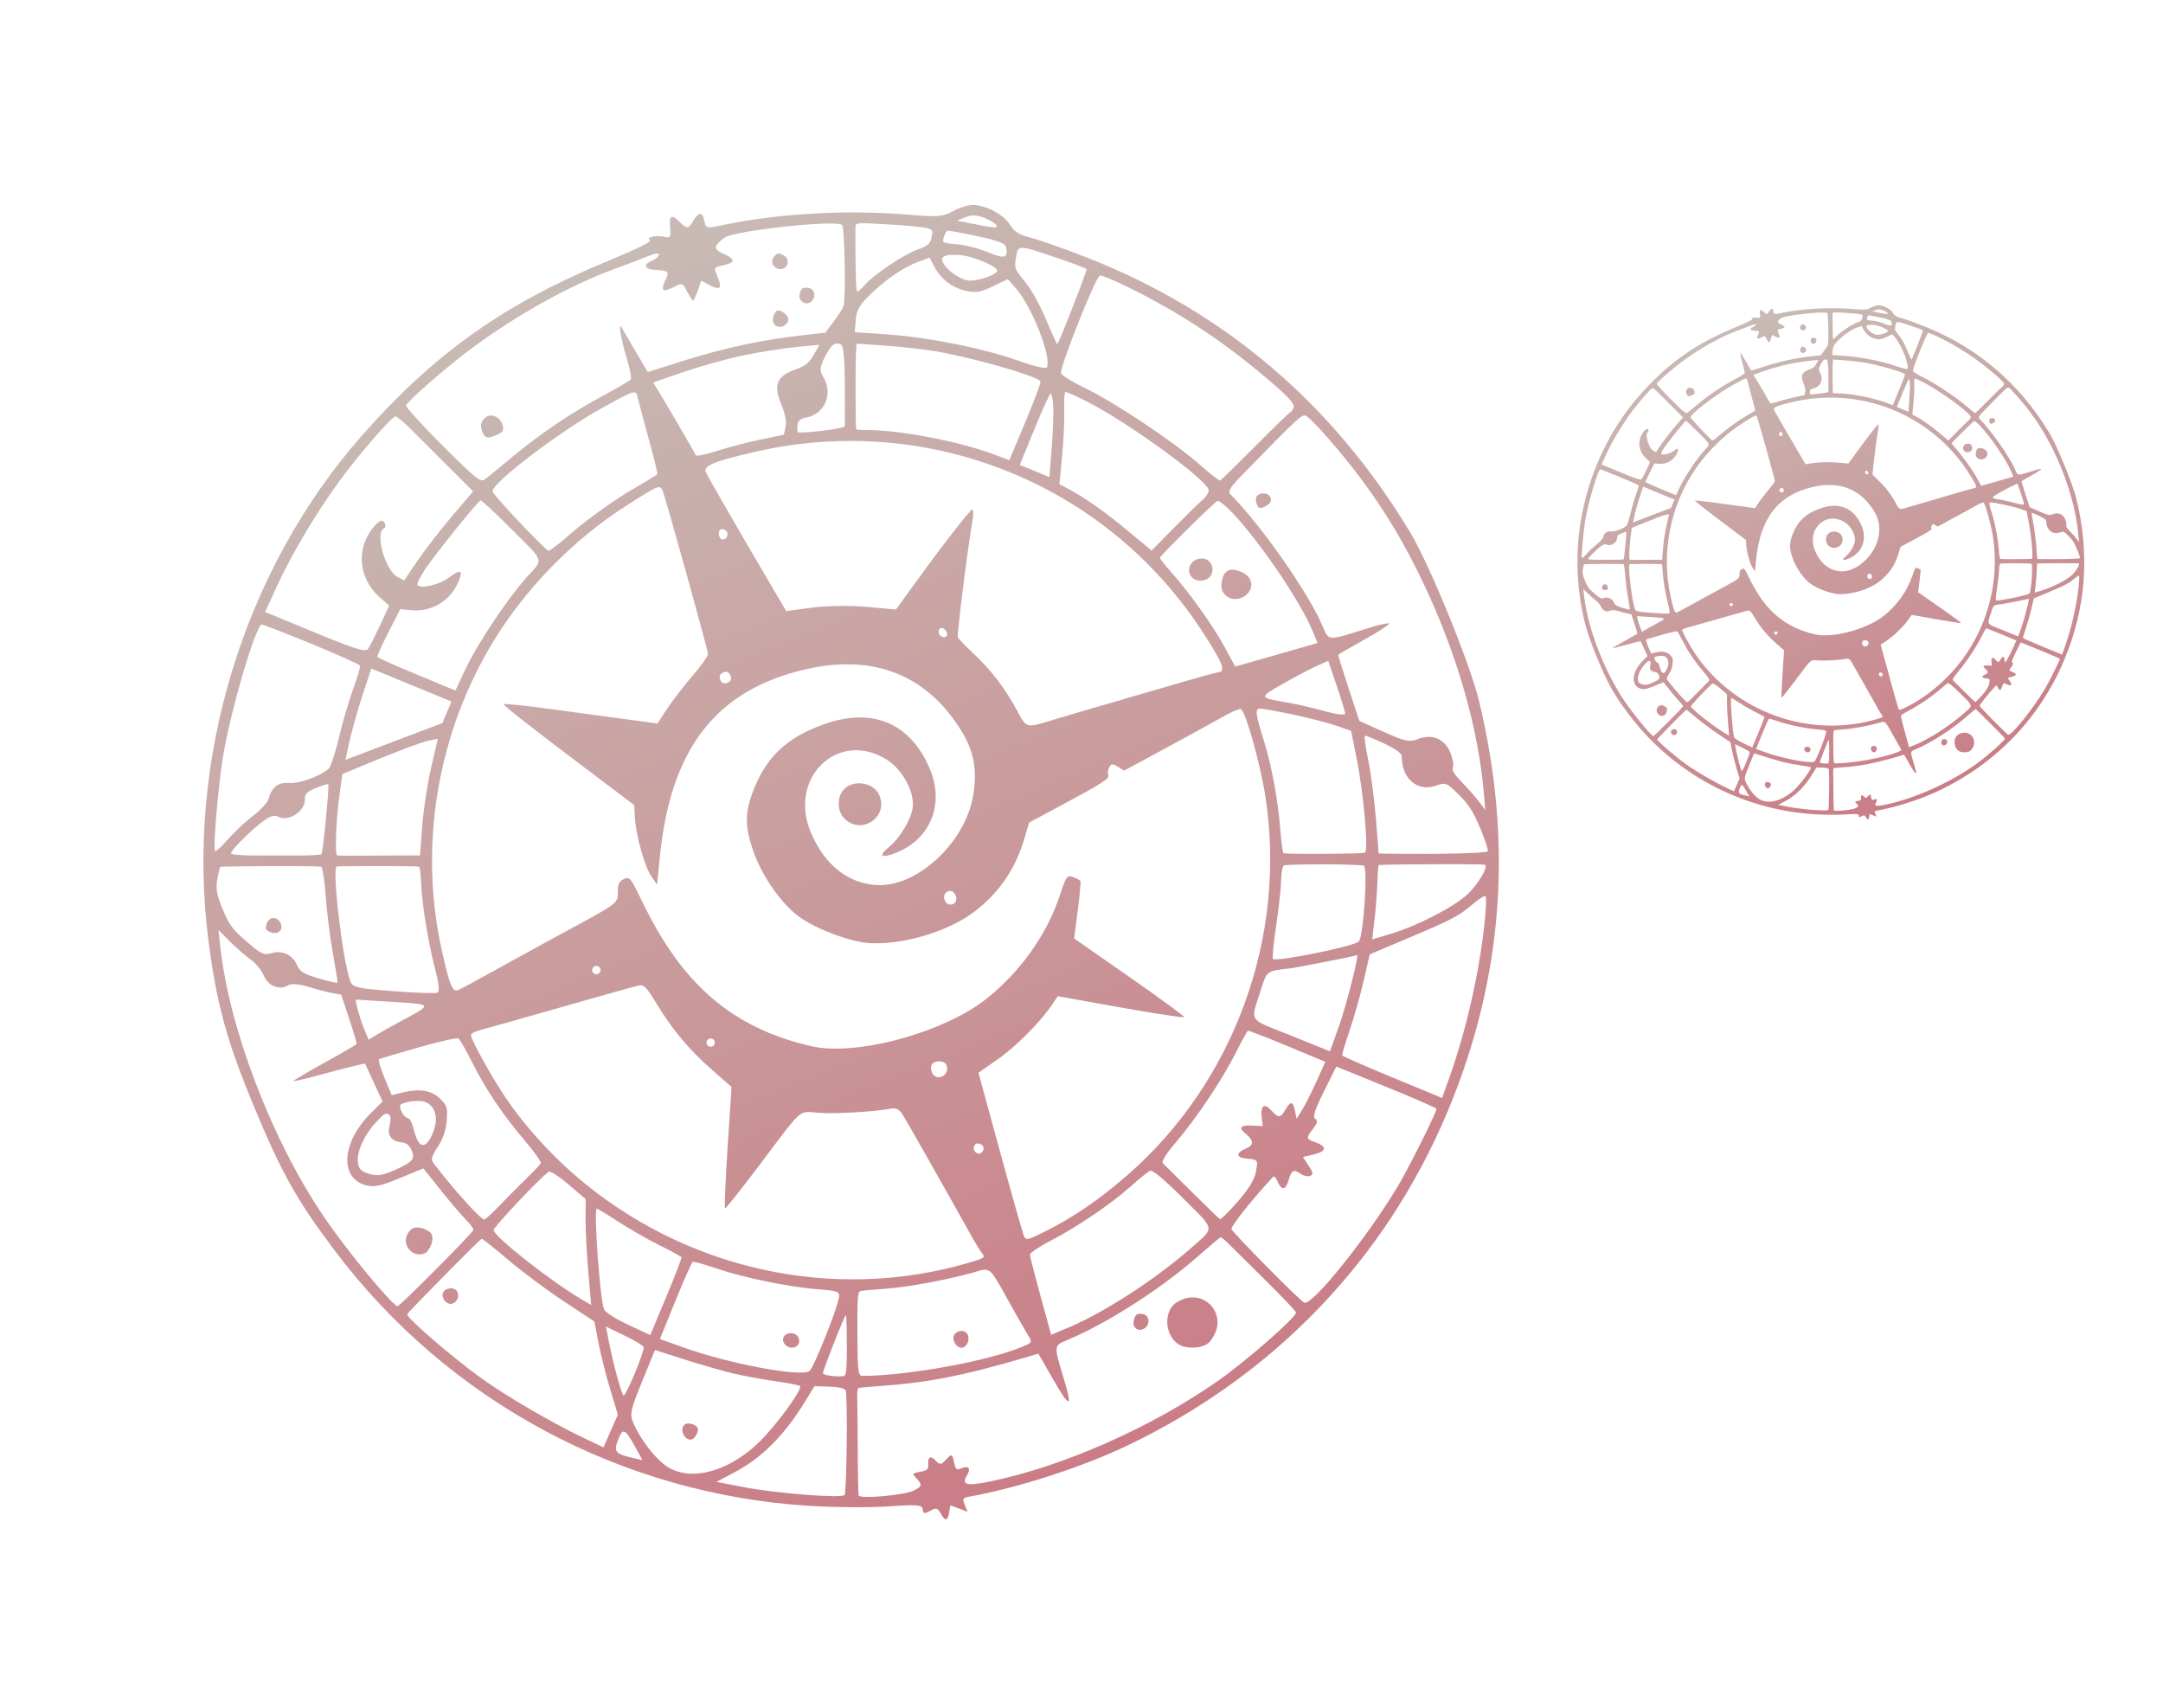 <?xml version="1.0" encoding="UTF-8"?> <svg xmlns="http://www.w3.org/2000/svg" width="865" height="683" viewBox="0 0 865 683" fill="none"> <path fill-rule="evenodd" clip-rule="evenodd" d="M267.978 91.07C268.282 95.092 268.207 95.19 265.204 94.627C261.755 93.979 258.276 94.992 259.912 96.166C260.603 96.663 254.451 99.641 242.193 104.747C201.095 121.862 173.481 141.54 144.697 174.224C97.368 227.966 74.157 304.139 83.303 375.706C86.584 401.38 90.597 416.045 101.585 442.537C112.582 469.048 118.666 479.904 133.781 499.987C179.136 560.254 248.4 597.516 323.74 602.179C333.742 602.798 347.978 602.886 355.378 602.375C366.953 601.575 368.858 601.744 369.02 603.579C369.175 605.361 369.662 605.458 371.975 604.159C374.367 602.816 374.946 602.969 376.239 605.285C378.03 608.495 378.998 608.315 379.601 604.659L380.05 601.945L383.504 603.243L386.959 604.542L385.811 601.785C384.842 599.458 385.054 598.959 387.178 598.58C406.721 595.089 432.354 586.847 450.464 578.231C509.448 550.17 554.199 503.546 578.939 444.381C601.076 391.447 605.226 337.453 591.533 280.519C587.897 265.396 571.739 225.815 563.88 212.779C532.917 161.414 489.685 124.633 434.986 103.117C426.009 99.587 415.851 95.981 412.411 95.104C407.489 93.849 405.688 92.753 403.952 89.956C401.372 85.794 394.263 81.98 389.106 81.989C387.04 81.993 383.565 83.06 381.024 84.471C377.026 86.691 375.142 86.828 362.685 85.806C338.278 83.804 311.046 85.372 288.769 90.061C282.413 91.399 282.29 91.367 281.658 88.199C280.932 84.568 279.375 84.644 277.172 88.416C275.283 91.649 274.759 91.686 271.853 88.791C268.522 85.473 267.593 86.019 267.978 91.07ZM259.799 102.212C262.138 101.242 263.617 101.109 263.493 101.881C263.379 102.589 262.19 103.625 260.849 104.183C256.903 105.826 257.665 107.731 262.361 107.968C267.413 108.223 267.728 108.593 266.007 112.243C264.112 116.262 265.079 117.064 269.216 114.903C272.845 113.006 272.951 113.04 274.831 116.676C275.885 118.714 276.971 120.288 277.246 120.173C277.521 120.059 278.35 118.228 279.09 116.103L280.434 112.24L283.972 114.099C288.118 116.28 288.896 115.294 286.869 110.428C285.437 106.989 285.491 106.883 289.066 106.124C294.129 105.049 294.27 103.65 289.526 101.575C285.209 99.688 285.231 98.484 289.642 95.09C293.372 92.22 334.648 87.754 336.778 89.99C337.796 91.059 338.284 119.235 337.339 122.313C337.038 123.291 335.273 126.105 333.417 128.566L330.042 133.042L319.947 134.182C304.709 135.905 289.248 139.249 273.356 144.259L259.041 148.773L254.211 140.575C251.555 136.067 249.014 131.721 248.564 130.917C247.098 128.294 248.393 135.969 250.68 143.458C251.909 147.483 252.61 151.201 252.237 151.72C251.865 152.239 247.04 155.083 241.515 158.039C228.632 164.933 215.874 173.534 204.687 182.868C199.809 186.94 194.953 190.912 193.897 191.697C192.172 192.978 190.475 191.625 177.084 178.277C168.891 170.112 162.28 162.864 162.391 162.169C162.637 160.63 178.831 146.534 188.911 139.082C207.096 125.64 228.138 113.981 245.996 107.451C251.442 105.46 257.653 103.102 259.799 102.212ZM309.226 103.114C307.74 105.234 310.175 108.203 312.838 107.516C315.557 106.815 315.826 103.363 313.265 102.018C311.239 100.954 310.622 101.121 309.226 103.114ZM163.766 171.078C166.319 173.625 173.085 180.382 178.803 186.092L189.199 196.474L180.607 206.613C175.882 212.19 169.678 220.211 166.821 224.438L161.624 232.124L158.899 230.651C153.993 227.999 149.823 212.873 153.569 211.313C154.117 211.084 154.278 210.207 153.926 209.362C153.164 207.532 151.738 207.986 149.349 210.818C142.272 219.211 143.323 231.279 151.788 238.795L155.626 242.202L151.98 250.07C149.975 254.398 147.79 258.672 147.124 259.568C146.168 260.854 141.721 259.465 125.966 252.957L106.019 244.717L110.621 234.662C116.406 222.025 125.81 206.12 135.166 193.155C142.859 182.492 156.492 166.7 158.139 166.542C158.683 166.49 161.215 168.531 163.766 171.078ZM355.729 89.767C362.5 90.163 369.201 90.799 370.621 91.178C373.04 91.827 373.159 92.062 372.522 94.962C371.947 97.576 371.065 98.33 366.821 99.839C361.249 101.82 349.201 109.959 345.651 114.14C344.39 115.623 343.094 116.727 342.769 116.593C342.297 116.4 342.031 106.455 342.085 91.069C342.093 88.962 342.044 88.966 355.729 89.767ZM192.505 169.21C192.169 170.305 192.487 172.198 193.21 173.42C194.299 175.255 195.149 175.381 198.11 174.148C201.071 172.915 201.58 172.222 201.044 170.158C200.268 167.166 197.394 165.439 194.913 166.472C193.925 166.883 192.841 168.115 192.505 169.21ZM393.771 87.166C396.102 88.126 398.237 89.462 398.517 90.132C399.024 91.351 397.813 91.245 387.321 89.151L382.76 88.241L386.147 86.831C388.525 85.84 390.795 85.94 393.771 87.166ZM319.874 117.281C319.025 120.046 321.664 122.287 324.077 120.85C326.441 119.443 326.049 115.624 323.497 115.186C321.099 114.773 320.546 115.094 319.874 117.281ZM390.69 94.411C398.995 96.169 402.005 97.315 402.345 98.847C403.32 103.229 401.729 103.662 395.013 100.84C391.32 99.288 385.875 97.881 382.913 97.714C379.952 97.548 377.392 97.085 377.225 96.684C376.865 95.819 378.112 92.57 378.925 92.258C379.238 92.139 384.533 93.107 390.69 94.411ZM309.249 126.646C308.402 129.404 310.605 131.502 313.209 130.417C314.37 129.934 315.297 128.73 315.269 127.742C315.219 125.965 312.142 123.655 310.651 124.276C310.227 124.453 309.595 125.52 309.249 126.646ZM373.736 106.82C376.324 111.754 381.081 115.271 386.705 116.408C390.428 117.16 392.264 116.819 397.124 114.475L403.022 111.629L406.09 115.071C412.484 122.244 420.512 142.451 418.707 146.832C418.384 147.616 413.693 146.55 407.063 144.187C393.226 139.255 371.125 134.843 354.506 133.695L341.83 132.82L342.195 128.085C342.473 124.501 343.59 122.289 346.789 118.99C352.849 112.738 360.831 107.093 366.686 104.917L371.751 103.034L373.736 106.82ZM384.113 102.019C388.806 102.382 397.981 106.15 398.768 108.039C399.403 109.564 391.313 112.514 387.387 112.188C383.929 111.902 378.244 107.783 376.92 104.604C376.013 102.425 378.374 101.576 384.113 102.019ZM255.195 159.682C255.651 161.638 257.621 169.012 259.57 176.067C261.52 183.123 263.001 189.174 262.861 189.513C262.72 189.854 259.219 192.063 255.081 194.423C245.749 199.742 234.628 207.714 226.262 215.077C222.756 218.163 219.588 220.461 219.22 220.183C215.532 217.404 196.981 197.67 196.948 196.49C196.849 192.991 224.404 172.09 241.26 162.877C254.773 155.491 254.246 155.612 255.195 159.682ZM296.375 142.311C302.77 140.928 312.439 139.361 317.861 138.828L327.718 137.86L325.409 141.911C323.56 145.159 322.12 146.313 318.15 147.723C310.625 150.398 309.172 153.888 312.377 161.585C314.021 165.533 314.625 168.625 314.158 170.702L313.449 173.845L304.25 175.751C299.19 176.799 291.354 178.841 286.838 180.288C282.322 181.735 278.468 182.539 278.274 182.072C277.808 180.955 265.788 160.317 263.192 156.175L261.162 152.94L272.954 148.883C279.438 146.652 289.978 143.694 296.375 142.311ZM423.473 103.402C429.38 105.407 434.357 107.3 434.533 107.611C434.837 108.144 423.42 137.363 422.808 137.618C422.65 137.684 420.629 133.255 418.317 127.779C415.626 121.401 412.583 115.946 409.859 112.615C405.677 107.498 405.616 107.334 406.313 102.982C407.155 97.736 406.748 97.727 423.473 103.402ZM336.238 137.701C337.303 138.139 337.791 143.01 337.861 153.863C337.916 162.406 337.881 169.898 337.783 170.512C337.649 171.353 321.633 173.378 319.085 172.878C318.847 172.832 318.764 171.635 318.902 170.219C319.098 168.19 319.85 167.506 322.45 166.986C329.92 165.493 333.289 157.38 329.215 150.69C327.716 148.229 327.807 146.966 329.775 142.95C332.258 137.885 333.748 136.674 336.238 137.701ZM203.127 210.19C218.295 225.322 217.52 223.187 210.629 230.85C202.829 239.525 190.858 257.519 185.999 267.873L182.129 276.123L166.651 269.718C158.138 266.195 151.053 263.024 150.906 262.671C150.758 262.316 152.76 257.878 155.353 252.808L160.069 243.588L164.591 244.03C172.475 244.8 179.957 240.343 183.216 232.934C185.376 228.024 184.279 227.349 179.772 230.814C175.957 233.747 168.378 235.606 166.961 233.957C166.541 233.468 168.316 230.04 170.903 226.339C175.381 219.932 190.99 200.658 192.166 200.083C192.472 199.933 197.405 204.482 203.127 210.19ZM373.749 140.399C388.53 142.827 415.245 150.486 416.1 152.539C416.3 153.02 413.581 160.303 410.058 168.724L403.652 184.036L397.087 181.584C383.276 176.426 359.431 171.89 346.417 171.946C344.274 171.956 342.457 171.811 342.38 171.624C342.106 170.966 342.06 144.18 342.326 140.812L342.598 137.4L353.949 138.204C360.193 138.648 369.103 139.635 373.749 140.399ZM124.369 257.385C134.937 261.727 143.754 265.684 143.96 266.179C144.167 266.676 142.962 270.815 141.285 275.38C139.606 279.944 137.02 288.773 135.538 295C134.057 301.227 132.171 306.865 131.35 307.529C127.592 310.57 119.585 313.429 115.749 313.099C111.282 312.715 108.759 314.657 107.345 319.567C106.94 320.974 104.144 323.993 101.132 326.277C98.12 328.561 93.558 332.854 90.994 335.819C88.429 338.783 86.152 340.775 85.932 340.247C85.205 338.501 87.268 314.452 89.148 302.753C91.991 285.056 101.981 250.812 104.618 249.714C104.912 249.591 113.799 253.043 124.369 257.385ZM451.154 114.837C472.32 125.251 490.254 137.167 508.531 152.96C515.284 158.796 517.763 161.546 517.388 162.783C517.101 163.729 516.462 164.67 515.966 164.876C515.472 165.082 509.124 171.239 501.862 178.557C494.599 185.875 488.339 191.995 487.951 192.156C487.563 192.318 483.855 189.433 479.71 185.746C469.82 176.947 445.692 160.83 434.19 155.339C429.168 152.94 424.734 150.201 424.338 149.25C423.559 147.381 438.114 110.774 439.874 110.175C440.462 109.976 445.537 112.075 451.154 114.837ZM265.033 196.419C266.27 199.391 283.029 259.616 283.142 261.498C283.189 262.282 280.39 266.227 276.923 270.264C273.455 274.3 268.882 280.237 266.759 283.457L262.899 289.312L248.573 287.374C240.694 286.306 226.923 284.446 217.971 283.238C209.019 282.031 201.589 281.298 201.461 281.611C201.239 282.15 213.372 291.604 241.153 312.538L253.629 321.94L253.911 327.042C254.304 334.151 257.821 346.631 260.52 350.498L262.779 353.734L263.897 342.486C268.197 299.241 286.452 275.844 322.309 267.623C349.2 261.457 370.412 269.752 384.198 291.824C389.551 300.396 390.971 308.185 389.08 318.621C385.705 337.259 366.581 354.82 350.639 353.923C339.017 353.269 329.618 345.735 324.204 332.733C315.082 310.83 335.34 291.6 354.668 303.814C360.766 307.667 365.554 316.263 365.042 322.44C364.646 327.221 360.066 335.009 355.408 338.82C350.91 342.499 352.55 343.424 358.892 340.783C372.186 335.247 377.647 321.42 371.952 307.721C364.178 289.026 348.877 282.61 329.105 289.757C314.728 294.953 306.59 302.595 301.387 315.784C297.845 324.761 297.798 330.372 301.181 340.173C304.699 350.368 312.676 361.727 319.892 366.82C326.825 371.713 340.214 376.676 347.698 377.128C361.016 377.934 379.17 372.525 389.516 364.67C399.464 357.117 405.987 347.659 409.561 335.607L411.538 328.94L424.04 322.238C441.162 313.062 443.807 311.354 443.191 309.874C442.898 309.17 443.082 307.785 443.602 306.796C444.351 305.371 445.066 305.326 447.045 306.581L449.543 308.166L466.022 299.259C475.085 294.361 485.337 288.729 488.805 286.746C492.273 284.762 495.618 283.322 496.238 283.546C498.02 284.187 503.911 305.064 505.957 317.985C514.879 374.328 493.632 432.764 450.644 470.106C439.712 479.602 429.356 486.709 418.519 492.152C410.928 495.964 410.264 496.124 409.514 494.325C408.74 492.47 403.276 472.986 395.091 442.897L391.298 428.954L398.901 423.681C406.185 418.63 416.061 408.702 420.778 401.69L423.003 398.382L448.137 402.866C461.961 405.333 473.388 407.068 473.53 406.722C473.672 406.376 463.835 399.155 451.671 390.678L429.553 375.262L430.983 364.236C431.77 358.172 432.268 352.858 432.088 352.426C431.909 351.995 430.595 351.228 429.167 350.722C426.707 349.849 426.428 350.243 423.717 358.387C418.576 373.836 407.897 388.795 394.383 399.474C378.375 412.125 346.435 421.42 327.56 418.92C323.113 418.331 314.528 415.856 308.482 413.42C286.22 404.454 270.307 388.289 257.249 361.378C252.079 350.722 251.91 350.508 249.509 351.508C247.684 352.268 247.054 353.58 247.05 356.625C247.044 361.341 247.765 360.799 225.113 373.088C217.031 377.471 204.667 384.251 197.64 388.152C190.611 392.053 184.101 395.561 183.172 395.948C180.945 396.876 179.715 393.799 176.552 379.392C166.947 335.632 175.857 288.476 200.812 250.994C213.464 231.993 231.211 214.538 250.278 202.347C263.835 193.68 263.883 193.66 265.033 196.419ZM302.095 180.649C370.735 164.918 441.335 192.97 480.021 251.347C488.452 264.07 490.342 268.401 487.611 268.739C486.512 268.875 480.558 270.477 474.381 272.297C468.204 274.119 455.19 277.908 445.461 280.718C435.732 283.529 424.657 286.782 420.849 287.949C410.173 291.218 410.629 291.346 406.617 283.94C401.811 275.065 396.461 268.077 389.372 261.414C386.125 258.361 383.275 255.404 383.042 254.843C382.629 253.852 387 219.025 388.792 209.021C389.283 206.279 389.339 203.893 388.916 203.719C388.21 203.427 377.029 217.859 363.733 236.226L358.302 243.728L346.534 242.665C339.978 242.074 330.264 242.22 324.599 242.994L314.432 244.382L307.675 232.895C294.185 209.966 282.933 190.42 282.211 188.665C281.218 186.249 285.905 184.359 302.095 180.649ZM178.737 284.835L176.94 289.136L157.536 296.492L138.132 303.847L139.818 296.208C140.745 292.007 143.073 283.79 144.993 277.95L148.486 267.331L164.509 273.932L180.533 280.533L178.737 284.835ZM290.26 212.139C291.73 213.195 290.617 216.009 288.843 215.725C287.364 215.488 286.894 212.235 288.255 211.669C288.725 211.473 289.626 211.685 290.26 212.139ZM421.183 161.934C421.388 164.369 421.134 171.859 420.618 178.576L419.68 190.789L413.748 188.345L407.815 185.902L413.731 171.464C416.986 163.523 419.909 157.135 420.228 157.266C420.548 157.398 420.977 159.499 421.183 161.934ZM435.166 160.832C451.2 169.055 481.291 190.841 483.31 195.688C483.665 196.54 482.635 198.381 481.021 199.777C479.407 201.173 474.136 206.334 469.308 211.242L460.53 220.168L451.211 212.416C441.931 204.696 433.935 199.058 427.212 195.489L423.676 193.613L424.769 182.094C425.37 175.759 425.742 167.516 425.596 163.78C425.449 160.043 425.653 156.881 426.048 156.755C426.443 156.628 430.547 158.463 435.166 160.832ZM171.069 296.271L175.087 295.429L172.401 307.009C170.924 313.378 169.323 323.878 168.843 330.342L167.971 342.094L163.653 342.061C161.278 342.043 153.954 342.085 147.378 342.157C140.802 342.228 135.158 342.191 134.836 342.075C133.874 341.73 134.342 328.504 135.664 318.695L136.899 309.531L151.975 303.322C160.266 299.906 168.859 296.734 171.069 296.271ZM131.29 313.62C131.713 314.637 129.148 341.003 128.573 341.555C128.236 341.879 124.214 342.126 119.636 342.104C115.056 342.083 107.127 342.078 102.013 342.092C96.9 342.107 92.563 341.75 92.376 341.3C91.945 340.267 101.694 330.655 106.101 327.768C108.533 326.173 109.943 325.879 111.422 326.655C115.352 328.719 122.062 324.343 121.92 319.809C121.845 317.432 122.537 316.713 126.463 315.078C129.01 314.017 131.182 313.361 131.29 313.62ZM531.124 175.246C548.74 195.482 560.482 213.799 571.652 238.469C583.404 264.424 591.104 291.983 593.267 315.836L594.002 323.937L591.601 320.734C590.28 318.972 587.213 315.488 584.787 312.99C581.485 309.592 580.547 308.035 581.057 306.797C581.432 305.888 580.947 303.244 579.98 300.922C577.686 295.413 572.74 293.338 567.108 295.519C563.634 296.865 562.049 296.535 553.402 292.675L543.622 288.308L539.323 275.283C536.958 268.12 535.097 262.079 535.187 261.859C535.278 261.64 540.055 258.851 545.803 255.661C551.552 252.47 555.909 249.612 555.487 249.309C555.064 249.006 551.008 249.939 546.472 251.383C530.93 256.33 531.395 256.355 528.939 250.459C523.487 237.369 504.48 210.178 491.969 197.576C490.922 196.521 491.982 194.829 496.767 189.924C519.569 166.542 520.613 165.572 522.263 166.27C523.174 166.654 527.161 170.693 531.124 175.246ZM108.084 346.348C118.749 346.308 127.908 346.411 128.437 346.579C128.966 346.746 129.795 352.21 130.279 358.722C130.764 365.234 132.062 375.484 133.165 381.502C134.267 387.519 135.078 392.664 134.967 392.936C134.854 393.207 131.457 392.445 127.417 391.242C121.418 389.457 119.829 388.477 118.755 385.898C117.063 381.835 112.795 379.851 108.547 381.155C105.572 382.068 104.467 381.553 98.642 376.535C93.012 371.684 91.663 369.87 89.093 363.698C86.698 357.948 86.257 355.541 86.887 351.677C87.32 349.02 87.904 346.75 88.184 346.633C88.464 346.516 97.419 346.388 108.084 346.348ZM292.119 270.11C292.687 271.474 292.289 272.441 290.924 273.009C289.56 273.577 288.593 273.179 288.025 271.814C287.457 270.45 287.855 269.483 289.219 268.915C290.584 268.347 291.551 268.745 292.119 270.11ZM151.001 346.329C159.796 346.318 167.255 346.417 167.575 346.549C167.896 346.681 168.268 349.619 168.403 353.075C168.732 361.5 171.173 376.508 173.995 387.46C175.589 393.648 175.872 396.587 174.91 396.987C174.145 397.306 166.253 397.025 157.374 396.364C143.4 395.323 141.09 394.829 140.201 392.694C137.19 385.463 132.62 347.343 134.663 346.492C134.854 346.413 142.207 346.339 151.001 346.329ZM492.671 204.89C503.464 216.152 519.814 240.138 524.751 251.955L526.91 257.122L510.55 261.816C501.552 264.399 494.121 266.52 494.038 266.53C493.956 266.54 492.089 263.163 489.893 259.025C485.536 250.819 475.585 236.839 468.286 228.673C465.741 225.826 463.743 223.294 463.845 223.045C464.384 221.736 486.045 200.389 486.974 200.251C487.577 200.162 490.14 202.25 492.671 204.89ZM378.583 252.787C379.286 254.476 377.788 255.435 376.212 254.304C374.814 253.301 375.24 250.875 376.771 251.121C377.429 251.226 378.245 251.976 378.583 252.787ZM502.326 198.929C502.093 199.495 502.267 200.832 502.712 201.902C503.344 203.42 504.11 203.517 506.201 202.35C508.129 201.275 508.642 200.279 508.029 198.807C507.173 196.751 503.189 196.837 502.326 198.929ZM100.193 383.667C102.269 385.15 104.614 388.006 105.503 390.135C107.27 394.366 111.837 396.134 115.364 393.951C116.498 393.25 119.713 393.51 123.212 394.589C126.472 395.592 130.787 396.717 132.799 397.088L136.458 397.762L139.628 407.364C141.372 412.645 142.724 417.186 142.633 417.457C142.541 417.727 136.87 421.038 130.029 424.815C123.189 428.591 117.489 431.931 117.363 432.237C117.236 432.541 121.404 431.619 126.623 430.186C131.844 428.752 138.329 427.058 141.035 426.419L145.956 425.259L149.469 432.863L152.983 440.467L148.131 445.339C136.15 457.373 135.733 472.011 147.311 474.173C150.087 474.691 152.981 473.98 160.096 471.031L169.293 467.219L176.323 476.009C180.19 480.845 184.731 486.163 186.414 487.831C188.097 489.497 189.406 491.289 189.321 491.813C189.135 492.97 159.521 522.73 158.903 522.379C155.428 520.412 138.1 499.257 129.301 486.24C108.637 455.673 91.734 411.527 88.106 378.651L87.362 371.914L91.919 376.462C94.425 378.965 98.148 382.206 100.193 383.667ZM106.562 369.613C105.997 371.45 106.263 371.962 108.187 372.755C111.297 374.035 113.682 371.611 112.037 368.844C110.47 366.207 107.479 366.627 106.562 369.613ZM475.863 226.255C474.257 230.155 478.152 233.469 482.308 231.738C485.341 230.475 485.81 226.335 483.164 224.175C481.004 222.411 476.974 223.56 475.863 226.255ZM489.527 229.65C489.08 230.321 488.596 232.173 488.453 233.763C488.08 237.872 492.412 240.741 496.45 239.059C501.688 236.878 501.731 230.899 496.522 228.753C492.888 227.256 490.956 227.504 489.527 229.65ZM336.568 316.888C334.572 320.323 335.218 325.174 338.005 327.663C344.868 333.797 355.164 326.691 351.736 318.188C349.347 312.261 339.736 311.437 336.568 316.888ZM157.118 400.642C173.396 401.725 173.294 401.379 159.515 408.79C156.277 410.531 152.227 412.812 150.516 413.856L147.404 415.757L145.52 411.233C143.963 407.494 141.899 399.926 142.381 399.725C142.453 399.695 149.085 400.108 157.118 400.642ZM240.032 387.281C240.383 388.125 239.98 389.104 239.136 389.456C238.292 389.807 237.313 389.404 236.961 388.56C236.61 387.715 237.013 386.737 237.857 386.385C238.702 386.034 239.68 386.437 240.032 387.281ZM534.472 273.967C536.292 279.318 537.844 284.364 537.92 285.18C538.009 286.14 535.062 285.841 529.558 284.333C524.882 283.05 518.44 281.556 515.241 281.011C503.241 278.966 503.258 279.019 512.888 273.522C517.617 270.822 523.664 267.628 526.324 266.425L531.16 264.237L534.472 273.967ZM167.435 418.837C175.629 416.482 182.799 414.888 183.369 415.295C183.938 415.701 186.404 420.016 188.848 424.881C194.3 435.739 201.045 445.751 209.962 456.228C213.69 460.608 216.533 464.626 216.28 465.157C216.025 465.688 213.316 468.549 210.258 471.516C207.2 474.483 202.528 479.198 199.875 481.995C197.223 484.792 194.457 487.329 193.727 487.633C192.633 488.088 182.22 476.61 173.437 465.267C172.22 463.697 172.549 462.368 175.097 458.571C177.102 455.581 178.414 451.718 178.653 448.095C179.008 442.738 178.833 442.157 176.014 439.366C172.641 436.026 167.867 435.218 161.115 436.842L156.633 437.919L153.704 430.886C152.093 427.017 151.171 423.687 151.656 423.485C152.141 423.284 159.241 421.193 167.435 418.837ZM224.819 402.66C240.455 398.175 254.285 394.304 255.552 394.057C257.507 393.677 258.574 394.79 262.605 401.416C268.986 411.907 275.545 419.718 284.825 427.879L292.551 434.673L290.966 458.803C290.095 472.074 289.64 483.039 289.955 483.168C290.268 483.299 296.232 475.831 303.206 466.573C321.662 442.075 319.052 444.402 327.409 445.001C334.085 445.479 349.285 444.604 356.105 443.347C358.443 442.916 359.563 443.486 361.071 445.873C362.691 448.437 378.178 475.765 388.736 494.693C390.232 497.373 392.066 500.333 392.814 501.272C394.081 502.863 393.711 503.113 387.361 504.971C333.052 520.86 273.761 507.721 230.122 470.124C219.755 461.192 209.491 449.742 202.26 439.042C196.521 430.547 188.147 415.394 188.33 413.832C188.397 413.262 190.238 412.35 192.42 411.805C194.603 411.261 209.182 407.146 224.819 402.66ZM516.992 285.712C523.274 287.041 531.091 289.055 534.364 290.189L540.315 292.251L542.51 303.151C545.337 317.184 547.363 340.361 545.819 340.989C544.641 341.467 514.433 341.63 513.301 341.164C512.98 341.031 512.421 337.005 512.059 332.216C511.19 320.729 508.57 306.271 505.689 297.063C502.095 285.58 501.797 283.403 503.811 283.347C504.779 283.319 510.711 284.383 516.992 285.712ZM169.923 440.633C174.063 442.102 175.464 447.047 173.299 452.546C170.355 460.021 167.362 459.603 165.4 451.445C164.788 448.899 163.853 447.214 162.978 447.074C162.193 446.948 161.059 445.661 160.456 444.213C159.434 441.76 159.628 441.517 163.319 440.638C165.497 440.12 168.468 440.117 169.923 440.633ZM155.728 445.822C156.316 446.243 156.355 448.176 155.813 450.118C154.714 454.057 156.523 456.433 160.947 456.862C162.538 457.017 163.862 458.161 164.656 460.068C165.968 463.217 165.115 464.421 159.742 467.013C153.445 470.051 151.018 470.502 147.373 469.311C144.286 468.303 143.524 467.509 143.132 464.89C142.539 460.931 145.566 453.988 149.948 449.263C153.822 445.084 154.303 444.799 155.728 445.822ZM381.437 356.915C382.875 358.52 382.741 360.876 381.176 361.528C379.377 362.277 377.603 360.935 377.543 358.78C377.483 356.668 380.096 355.417 381.437 356.915ZM553.464 297.283C558.056 299.434 560.583 301.264 560.573 302.43C560.488 311.285 566.834 316.768 574.182 314.189C578.149 312.797 578.481 312.924 583.332 317.713C587.265 321.594 589.135 324.507 591.879 331.027C593.811 335.616 595.208 339.816 594.984 340.361C594.642 341.191 577.546 341.641 556.384 341.379L551.343 341.316L550.248 327.54C549.645 319.963 548.267 309.41 547.185 304.088C546.103 298.766 545.469 294.307 545.778 294.179C546.087 294.05 549.545 295.448 553.464 297.283ZM285.739 416.286C286.091 417.13 285.688 418.109 284.843 418.46C283.999 418.812 283.02 418.409 282.669 417.565C282.317 416.72 282.72 415.742 283.564 415.39C284.409 415.038 285.387 415.441 285.739 416.286ZM162.678 494.043C160.886 498.393 165.404 503.031 169.694 501.244C171.849 500.347 173.605 495.975 172.692 493.782C171.872 491.813 167.4 490.19 165.254 491.083C164.354 491.458 163.195 492.79 162.678 494.043ZM227.492 473.749L234.222 479.531L234.166 487.278C234.135 491.538 234.625 501.059 235.255 508.434L236.402 521.842L232.346 519.458C220.277 512.363 197.587 494.475 197.4 491.909C197.311 490.705 217.325 469.562 219.514 468.546C220.2 468.227 223.79 470.569 227.492 473.749ZM529.252 345.633C537.342 345.641 544.595 345.886 545.372 346.176C547.105 346.826 545.258 374.705 543.362 376.511C541.352 378.425 511.535 384.527 509.097 383.522C508.707 383.361 509.268 377.363 510.342 370.192C511.418 363.021 512.322 354.759 512.352 351.831C512.383 348.904 512.888 346.308 513.476 346.063C514.063 345.819 521.163 345.626 529.252 345.633ZM203.008 503.61C208.476 508.279 218.515 515.776 225.319 520.274L237.69 528.449L239.326 536.937C240.226 541.606 242.342 549.985 244.026 555.559L247.09 565.693L244.218 572.233L241.348 578.773L233.326 574.968C221.191 569.211 202.748 558.474 192.871 551.415C181.294 543.14 162.298 526.757 162.853 525.525C163.267 524.607 191.54 495.938 192.576 495.386C192.847 495.242 197.54 498.943 203.008 503.61ZM561.621 345.679C579.948 345.519 593.163 345.566 593.767 345.791C595.357 346.384 591.177 353.586 586.939 357.554C581.412 362.732 566.602 370.344 555.876 373.52L548.761 375.628L549.676 367.829C550.18 363.54 550.695 356.881 550.822 353.029C550.948 349.178 551.193 345.969 551.366 345.897C551.54 345.824 556.155 345.727 561.621 345.679ZM376.659 424.522C379.279 424.972 379.58 428.794 377.112 430.26C374.782 431.645 372.414 430.063 372.33 427.063C372.274 425.085 374.009 424.066 376.659 424.522ZM247.189 488.487C251.661 491.414 259.134 495.692 263.795 497.996C268.457 500.299 272.384 502.456 272.523 502.789C272.662 503.122 269.915 510.252 266.417 518.633L260.058 533.87L251.236 529.763C246.384 527.504 242.035 524.749 241.574 523.64C239.955 519.753 237.353 483.876 238.651 483.336C238.874 483.243 242.716 485.56 247.189 488.487ZM177.14 516.959C176.383 518.795 178.22 521.459 180.205 521.403C182.777 521.33 184.22 517.827 182.446 515.964C181.076 514.526 177.896 515.123 177.14 516.959ZM515.656 387.27C518.435 386.97 541.448 382.437 542.639 381.954C543.631 381.552 538.34 402.417 535.357 410.668L531.841 420.396L516.245 414.103C498.535 406.958 500 409.313 504.451 395.148C506.607 388.288 506.68 388.237 515.656 387.27ZM593.721 368.773C591.56 389.176 586.33 412.121 579.447 431.4L576.712 439.063L556.851 430.847C545.926 426.328 536.879 422.369 536.746 422.048C536.612 421.728 537.935 417.284 539.686 412.173C541.436 407.062 543.974 398.096 545.326 392.249L547.782 381.618L565.296 374.228C579.865 368.081 583.701 366.067 588.107 362.253C591.02 359.731 593.707 357.97 594.078 358.342C594.451 358.714 594.289 363.407 593.721 368.773ZM286.621 507.267C297.567 510.983 316.139 514.776 327.347 515.583C334.536 516.101 335.775 516.524 335.592 518.399C335.202 522.42 325.57 546.678 323.753 548.213C320.66 550.83 291.63 545.403 273.084 538.742L263.904 535.445L270.126 520.157C273.548 511.748 276.672 504.732 277.068 504.567C277.466 504.402 281.764 505.617 286.621 507.267ZM392.558 457.776C394.323 459.045 392.766 461.989 390.766 461.165C389.093 460.476 388.922 457.985 390.504 457.326C391 457.119 391.924 457.322 392.558 457.776ZM514.773 418.26L530.003 424.603L526.488 432.418C524.554 436.717 521.968 441.845 520.741 443.814L518.51 447.394L517.831 444.003C517.087 440.275 516.097 440.211 514.029 443.753C512.08 447.089 511.207 447.153 508.521 444.153C505.625 440.916 504.017 441.977 504.571 446.756L504.982 450.305L500.854 450.097C496.122 449.858 495.158 450.907 497.986 453.217C501.455 456.05 501.546 457.921 498.278 459.282C494.031 461.05 494.204 462.944 498.645 463.312C503.15 463.685 503.226 463.815 502.1 469.201C501.524 471.954 499.011 475.925 494.872 480.62C491.383 484.578 488.253 487.694 487.918 487.543C487.584 487.393 482.519 482.509 476.662 476.691C470.805 470.873 465.554 465.658 464.993 465.101C464.382 464.496 466.511 461.133 470.31 456.708C478.375 447.31 488.745 431.801 494.241 420.92C496.594 416.261 498.749 412.328 499.031 412.182C499.312 412.036 506.396 414.77 514.773 418.26ZM257.404 538.613C257.97 539.931 250.323 558.414 249.375 558.023C248.583 557.697 245.311 545.729 243.507 536.562L242.306 530.46L249.629 534.012C253.658 535.966 257.157 538.036 257.404 538.613ZM293.043 549.178C297.076 550.137 304.577 551.525 309.712 552.262C314.849 552.999 319.428 553.874 319.891 554.206C321.261 555.189 310.365 570.153 303.398 576.856C290.652 589.119 274.96 592.818 265.735 585.736C261.178 582.238 255.693 574.845 253.185 568.824C251.783 565.458 252.166 563.712 256.772 552.457L261.928 539.859L273.82 543.646C280.359 545.729 289.01 548.218 293.043 549.178ZM574.457 443.388C574.792 444.192 563.518 466.804 559.079 474.232C546.727 494.893 524.653 522.371 521.571 520.916C519.731 520.047 493.038 493.041 492.481 491.483C492.11 490.449 501.543 478.638 509.203 470.545C509.547 470.181 510.313 471.047 510.905 472.468C512.44 476.155 514.196 475.976 515.299 472.022C516.448 467.901 517.362 467.405 520.152 469.388C521.324 470.221 523.021 470.595 523.924 470.219C525.256 469.664 525.141 468.892 523.314 466.103L521.064 462.669L525.509 461.6C530.583 460.379 530.769 458.453 525.978 456.753C522.286 455.443 522.228 455.095 525.088 451.4C526.842 449.135 527.084 448.038 525.967 447.431C524.84 446.819 525.77 443.877 529.41 436.547L534.397 426.501L554.276 434.582C565.21 439.026 574.291 442.989 574.457 443.388ZM353.526 515.396C362.654 514.79 379.072 511.775 389.351 508.818C396.346 506.805 395.381 505.974 403.947 521.386C406.779 526.482 409.958 532.048 411.012 533.756C412.924 536.857 412.92 536.865 408.523 538.674C394.68 544.37 363.185 550.084 344.945 550.208C343.232 550.22 342.967 548.337 342.894 535.623C342.798 518.901 342.925 516.774 344.041 516.309C344.485 516.124 348.754 515.713 353.526 515.396ZM473.052 479.118C486.279 492.311 486.009 490.515 476.077 499.278C462.392 511.352 441.536 524.882 427.594 530.732L420.365 533.764L416.143 518.408C413.822 509.962 411.906 502.465 411.886 501.747C411.865 501.031 415.557 498.526 420.09 496.183C430.665 490.716 444.455 481.362 452.247 474.368C455.612 471.348 459.046 468.563 459.878 468.181C460.889 467.715 465.256 471.342 473.052 479.118ZM313.123 535.799C313.154 536.875 314.13 538.148 315.294 538.626C318.195 539.821 320.715 537.218 319.171 534.621C317.65 532.062 313.043 532.959 313.123 535.799ZM338.599 531.486C338.782 545.226 338.557 549.819 337.679 550.184C336.22 550.792 329.437 550.052 329.102 549.248C328.832 548.599 337.63 526.185 338.259 525.923C338.404 525.863 338.557 528.365 338.599 531.486ZM254.097 578.733L256.956 583.892L253.246 583.046C246.033 581.402 245.314 580.551 247.148 575.816C249.081 570.824 249.904 571.169 254.097 578.733ZM272.863 571.773C272.931 574.224 275.07 576.259 276.812 575.533C277.605 575.203 278.539 574.003 278.889 572.867C279.395 571.218 279.136 570.598 277.61 569.796C276.557 569.244 275.047 569.062 274.254 569.392C273.461 569.723 272.835 570.794 272.863 571.773ZM338.239 556.153C339.028 560.415 338.584 597.012 337.733 597.832C336.306 599.208 310.65 597.212 297.593 594.709L286.499 592.582L293.884 588.687C304.576 583.046 313.719 573.876 321.8 560.686L325.698 554.324L331.831 554.494C335.384 554.592 338.079 555.29 338.239 556.153ZM381.266 535.035C381.334 537.485 383.473 539.52 385.215 538.795C387.31 537.922 388.033 534.636 386.487 533.013C384.813 531.256 381.199 532.656 381.266 535.035ZM352.766 554.178C370.311 552.993 385.482 550.047 407.762 543.501L415.24 541.303L421.308 551.85C427.797 563.127 428.98 563.167 425.619 551.993C421.288 537.594 421.229 538.211 427.183 535.708C442.604 529.225 463.913 515.605 478.354 503.003C483.414 498.587 487.785 494.878 488.068 494.76C488.35 494.642 489.804 495.792 491.3 497.317C492.795 498.842 499.349 505.338 505.865 511.755C512.381 518.171 517.97 524.039 518.284 524.794C518.904 526.282 498.385 544.294 487.063 552.203C460.495 570.759 425.457 586.262 396.362 592.336C386.524 594.389 384.411 593.885 386.67 590.021C388.41 587.046 387.41 585.92 384.212 587.252C382.516 587.959 382.102 587.558 381.52 584.644C380.965 581.867 380.586 581.444 379.559 582.459C378.858 583.15 377.747 584.25 377.086 584.902C376.353 585.629 375.285 585.375 374.331 584.248C372.343 581.897 370.945 582.472 371.213 585.532C371.386 587.513 370.838 588.026 367.999 588.537C364.979 589.082 364.758 589.342 366.112 590.752C368.936 593.69 368.877 594.237 365.553 596.01C362.106 597.849 344.029 599.51 343.418 598.043C343.227 597.584 343.043 589.243 343.008 579.506C342.973 569.77 342.883 560.342 342.807 558.558C342.733 556.773 342.973 555.189 343.342 555.04C343.711 554.892 347.951 554.503 352.766 554.178ZM453.479 527.764C452.571 530.721 455.016 532.788 457.603 531.251C460.07 529.785 459.769 525.963 457.15 525.513C454.726 525.096 454.2 525.418 453.479 527.764ZM469.385 521.701C464.736 526.423 466.633 535.972 472.67 538.241C474.516 538.935 477.721 539.099 479.794 538.606C482.825 537.884 483.977 536.905 485.685 533.595C489.748 525.73 483.031 517.09 474.424 519.107C472.647 519.524 470.38 520.69 469.385 521.701Z" fill="url(#paint0_linear_343_6)"></path> <path fill-rule="evenodd" clip-rule="evenodd" d="M703.847 125.631C703.966 127.205 703.937 127.243 702.762 127.023C701.412 126.77 700.051 127.166 700.691 127.625C700.962 127.82 698.555 128.985 693.759 130.982C677.679 137.679 666.875 145.378 655.613 158.166C637.095 179.193 628.014 208.995 631.592 236.996C632.876 247.041 634.446 252.779 638.745 263.144C643.048 273.516 645.428 277.764 651.342 285.622C669.088 309.201 696.187 323.78 725.664 325.604C729.578 325.847 735.147 325.881 738.043 325.681C742.571 325.368 743.317 325.434 743.38 326.152C743.441 326.85 743.631 326.887 744.536 326.379C745.472 325.854 745.699 325.913 746.204 326.82C746.906 328.076 747.284 328.005 747.52 326.575L747.696 325.513L749.047 326.021L750.399 326.529L749.95 325.45C749.57 324.54 749.654 324.344 750.485 324.196C758.131 322.83 768.16 319.606 775.245 316.235C798.323 305.256 815.832 287.014 825.512 263.865C834.173 243.155 835.796 222.03 830.439 199.754C829.016 193.837 822.695 178.351 819.62 173.25C807.505 153.154 790.591 138.763 769.19 130.345C765.677 128.964 761.703 127.553 760.357 127.21C758.431 126.719 757.727 126.29 757.048 125.195C756.038 123.567 753.257 122.075 751.239 122.079C750.43 122.08 749.071 122.497 748.077 123.05C746.512 123.918 745.775 123.972 740.901 123.572C731.352 122.789 720.698 123.402 711.982 125.237C709.495 125.76 709.447 125.748 709.2 124.508C708.916 123.088 708.306 123.117 707.445 124.593C706.705 125.858 706.5 125.872 705.363 124.74C704.06 123.442 703.696 123.655 703.847 125.631ZM700.647 129.991C701.562 129.611 702.141 129.559 702.092 129.861C702.048 130.138 701.582 130.544 701.058 130.762C699.514 131.405 699.812 132.15 701.65 132.243C703.626 132.343 703.749 132.487 703.076 133.916C702.335 135.488 702.713 135.802 704.332 134.956C705.751 134.214 705.793 134.227 706.528 135.65C706.941 136.447 707.366 137.063 707.473 137.018C707.581 136.973 707.905 136.257 708.195 135.426L708.721 133.914L710.105 134.642C711.727 135.495 712.031 135.109 711.238 133.205C710.678 131.86 710.699 131.818 712.098 131.521C714.079 131.101 714.134 130.553 712.278 129.741C710.589 129.003 710.598 128.532 712.324 127.204C713.783 126.082 729.932 124.334 730.765 125.209C731.164 125.627 731.355 136.651 730.985 137.855C730.867 138.238 730.177 139.339 729.45 140.302L728.13 142.053L724.18 142.499C718.218 143.173 712.169 144.482 705.951 146.442L700.351 148.208L698.461 145.001C697.422 143.237 696.428 141.536 696.251 141.222C695.678 140.195 696.185 143.198 697.079 146.129C697.56 147.703 697.834 149.158 697.689 149.361C697.543 149.564 695.655 150.677 693.493 151.833C688.453 154.53 683.461 157.896 679.085 161.548C677.176 163.141 675.276 164.695 674.863 165.002C674.188 165.503 673.524 164.974 668.284 159.751C665.079 156.557 662.493 153.721 662.536 153.449C662.632 152.847 668.968 147.332 672.912 144.416C680.027 139.157 688.26 134.595 695.247 132.041C697.378 131.261 699.808 130.339 700.647 129.991ZM719.986 130.344C719.404 131.173 720.357 132.335 721.399 132.066C722.463 131.792 722.568 130.441 721.566 129.915C720.773 129.499 720.532 129.564 719.986 130.344ZM663.074 156.935C664.073 157.931 666.72 160.575 668.957 162.809L673.025 166.871L669.663 170.838C667.814 173.02 665.387 176.158 664.269 177.812L662.236 180.819L661.17 180.243C659.25 179.205 657.619 173.287 659.084 172.677C659.299 172.587 659.362 172.244 659.224 171.914C658.926 171.198 658.368 171.375 657.433 172.483C654.664 175.767 655.076 180.489 658.388 183.429L659.889 184.762L658.463 187.841C657.678 189.534 656.823 191.206 656.563 191.557C656.189 192.06 654.449 191.516 648.285 188.97L640.48 185.746L642.281 181.812C644.544 176.868 648.224 170.645 651.884 165.573C654.894 161.401 660.228 155.222 660.872 155.16C661.085 155.14 662.076 155.938 663.074 156.935ZM738.18 125.122C740.829 125.277 743.451 125.525 744.006 125.674C744.953 125.927 745 126.019 744.75 127.154C744.525 128.177 744.18 128.472 742.52 129.062C740.34 129.837 735.626 133.022 734.237 134.657C733.744 135.238 733.237 135.67 733.11 135.617C732.925 135.542 732.821 131.651 732.842 125.631C732.845 124.806 732.826 124.808 738.18 125.122ZM674.318 156.204C674.187 156.632 674.311 157.373 674.594 157.851C675.02 158.569 675.353 158.618 676.511 158.136C677.67 157.653 677.869 157.383 677.659 156.575C677.355 155.404 676.231 154.728 675.26 155.133C674.874 155.294 674.45 155.776 674.318 156.204ZM753.064 124.104C753.976 124.48 754.812 125.002 754.921 125.264C755.119 125.741 754.645 125.7 750.54 124.881L748.756 124.525L750.081 123.973C751.012 123.585 751.9 123.624 753.064 124.104ZM724.152 135.886C723.819 136.968 724.852 137.845 725.796 137.283C726.721 136.733 726.568 135.238 725.569 135.067C724.631 134.905 724.415 135.031 724.152 135.886ZM751.859 126.938C755.108 127.627 756.286 128.075 756.419 128.674C756.8 130.389 756.178 130.558 753.55 129.454C752.105 128.847 749.975 128.296 748.816 128.231C747.658 128.166 746.656 127.985 746.591 127.828C746.45 127.489 746.938 126.218 747.256 126.096C747.378 126.05 749.45 126.428 751.859 126.938ZM719.995 139.551C719.663 140.63 720.525 141.45 721.544 141.026C721.998 140.837 722.361 140.366 722.35 139.98C722.331 139.284 721.127 138.381 720.543 138.624C720.377 138.693 720.13 139.11 719.995 139.551ZM745.225 131.794C746.238 133.724 748.099 135.1 750.3 135.545C751.756 135.839 752.475 135.706 754.376 134.789L756.684 133.675L757.884 135.022C760.386 137.828 763.527 145.734 762.82 147.448C762.694 147.755 760.859 147.338 758.265 146.414C752.851 144.484 744.204 142.758 737.701 142.308L732.742 141.966L732.885 140.114C732.993 138.711 733.431 137.846 734.682 136.555C737.053 134.109 740.176 131.901 742.467 131.049L744.449 130.313L745.225 131.794ZM749.285 129.915C751.122 130.057 754.711 131.532 755.019 132.27C755.268 132.867 752.102 134.021 750.566 133.894C749.213 133.782 746.989 132.17 746.471 130.926C746.116 130.074 747.04 129.742 749.285 129.915ZM698.846 152.476C699.024 153.241 699.795 156.127 700.558 158.887C701.321 161.647 701.9 164.015 701.845 164.148C701.79 164.281 700.42 165.145 698.801 166.068C695.15 168.15 690.799 171.269 687.526 174.149C686.154 175.357 684.914 176.256 684.77 176.147C683.328 175.06 676.07 167.339 676.056 166.877C676.018 165.508 686.799 157.331 693.394 153.726C698.681 150.836 698.475 150.884 698.846 152.476ZM714.958 145.68C717.46 145.139 721.243 144.525 723.364 144.317L727.221 143.938L726.317 145.523C725.594 146.794 725.03 147.245 723.477 147.797C720.533 148.844 719.964 150.209 721.219 153.221C721.862 154.765 722.098 155.975 721.915 156.788L721.638 158.017L718.039 158.763C716.059 159.173 712.993 159.972 711.226 160.538C709.46 161.104 707.952 161.419 707.876 161.236C707.693 160.799 702.991 152.724 701.975 151.104L701.181 149.838L705.794 148.251C708.331 147.378 712.455 146.221 714.958 145.68ZM764.685 130.456C766.996 131.241 768.944 131.981 769.013 132.103C769.131 132.312 764.664 143.744 764.425 143.843C764.363 143.869 763.572 142.137 762.668 139.994C761.615 137.499 760.424 135.364 759.359 134.061C757.722 132.059 757.698 131.995 757.971 130.292C758.301 128.24 758.141 128.236 764.685 130.456ZM730.554 143.876C730.971 144.047 731.162 145.953 731.189 150.199C731.211 153.542 731.197 156.473 731.159 156.714C731.106 157.042 724.84 157.835 723.843 157.639C723.75 157.621 723.717 157.153 723.772 156.599C723.848 155.805 724.142 155.537 725.16 155.334C728.082 154.75 729.4 151.575 727.806 148.958C727.22 147.995 727.256 147.501 728.026 145.93C728.997 143.948 729.58 143.474 730.554 143.876ZM678.474 172.237C684.409 178.158 684.105 177.323 681.409 180.321C678.357 183.715 673.674 190.755 671.773 194.806L670.259 198.034L664.203 195.528C660.872 194.15 658.1 192.909 658.042 192.771C657.985 192.632 658.768 190.896 659.782 188.912L661.628 185.305L663.397 185.478C666.481 185.779 669.409 184.035 670.684 181.136C671.529 179.215 671.1 178.951 669.336 180.307C667.844 181.454 664.878 182.182 664.324 181.536C664.16 181.345 664.854 180.004 665.866 178.556C667.618 176.049 673.725 168.508 674.186 168.283C674.305 168.224 676.235 170.004 678.474 172.237ZM745.23 144.932C751.013 145.882 761.466 148.878 761.8 149.681C761.879 149.87 760.815 152.719 759.436 156.014L756.93 162.005L754.362 161.045C748.958 159.027 739.628 157.253 734.537 157.275C733.698 157.278 732.988 157.221 732.957 157.149C732.85 156.891 732.832 146.411 732.936 145.093L733.042 143.758L737.484 144.073C739.927 144.246 743.413 144.633 745.23 144.932ZM647.66 190.703C651.794 192.401 655.244 193.95 655.325 194.143C655.406 194.338 654.935 195.957 654.278 197.743C653.621 199.529 652.61 202.983 652.03 205.42C651.45 207.856 650.712 210.062 650.391 210.322C648.921 211.512 645.788 212.63 644.287 212.501C642.539 212.351 641.552 213.11 640.999 215.032C640.841 215.582 639.747 216.763 638.568 217.657C637.39 218.551 635.605 220.23 634.602 221.39C633.598 222.55 632.707 223.329 632.621 223.123C632.337 222.44 633.144 213.03 633.879 208.453C634.992 201.529 638.9 188.131 639.932 187.701C640.047 187.653 643.524 189.004 647.66 190.703ZM775.515 134.93C783.797 139.005 790.813 143.667 797.964 149.846C800.606 152.13 801.576 153.205 801.43 153.689C801.318 154.059 801.067 154.428 800.873 154.508C800.68 154.589 798.197 156.998 795.355 159.861C792.513 162.724 790.064 165.119 789.912 165.182C789.761 165.245 788.31 164.116 786.688 162.674C782.819 159.231 773.378 152.925 768.878 150.777C766.913 149.838 765.178 148.767 765.024 148.395C764.719 147.663 770.414 133.341 771.102 133.106C771.332 133.029 773.318 133.85 775.515 134.93ZM702.695 166.85C703.179 168.012 709.736 191.576 709.78 192.312C709.799 192.619 708.704 194.162 707.347 195.741C705.99 197.321 704.201 199.644 703.37 200.903L701.86 203.194L696.255 202.436C693.172 202.018 687.784 201.29 684.282 200.818C680.779 200.346 677.872 200.059 677.822 200.181C677.735 200.392 682.482 204.091 693.352 212.282L698.233 215.96L698.343 217.956C698.497 220.738 699.873 225.621 700.929 227.133L701.813 228.399L702.25 223.999C703.933 207.079 711.075 197.925 725.104 194.708C735.626 192.296 743.925 195.541 749.319 204.177C751.413 207.531 751.968 210.578 751.229 214.662C749.908 221.953 742.426 228.825 736.189 228.474C731.641 228.217 727.964 225.27 725.846 220.183C722.277 211.613 730.203 204.089 737.765 208.868C740.151 210.376 742.024 213.739 741.824 216.155C741.669 218.026 739.877 221.073 738.054 222.564C736.295 224.004 736.936 224.366 739.418 223.333C744.619 221.166 746.756 215.757 744.527 210.397C741.486 203.082 735.499 200.572 727.763 203.369C722.139 205.401 718.954 208.391 716.919 213.551C715.533 217.064 715.514 219.259 716.838 223.094C718.214 227.083 721.335 231.527 724.159 233.52C726.871 235.434 732.11 237.376 735.038 237.553C740.249 237.868 747.352 235.751 751.399 232.678C755.291 229.723 757.844 226.023 759.242 221.307L760.015 218.699L764.907 216.076C771.606 212.486 772.641 211.818 772.4 211.239C772.285 210.964 772.357 210.422 772.561 210.035C772.854 209.477 773.133 209.46 773.908 209.951L774.885 210.571L781.333 207.086C784.879 205.17 788.89 202.966 790.247 202.19C791.603 201.414 792.912 200.851 793.155 200.938C793.852 201.189 796.157 209.357 796.957 214.413C800.448 236.457 792.135 259.32 775.316 273.93C771.039 277.646 766.987 280.427 762.747 282.556C759.777 284.048 759.517 284.11 759.224 283.406C758.921 282.68 756.783 275.057 753.581 263.285L752.097 257.83L755.071 255.767C757.921 253.79 761.785 249.906 763.631 247.162L764.501 245.868L774.335 247.623C779.744 248.588 784.214 249.267 784.27 249.131C784.326 248.996 780.477 246.171 775.718 242.854L767.064 236.823L767.624 232.508C767.932 230.136 768.126 228.057 768.056 227.888C767.986 227.719 767.471 227.419 766.913 227.221C765.95 226.879 765.841 227.034 764.781 230.22C762.769 236.264 758.591 242.117 753.304 246.295C747.04 251.245 734.544 254.882 727.159 253.904C725.419 253.673 722.06 252.705 719.694 251.752C710.984 248.244 704.759 241.919 699.649 231.39C697.627 227.221 697.561 227.137 696.621 227.528C695.907 227.826 695.661 228.339 695.659 229.531C695.657 231.376 695.939 231.164 687.076 235.972C683.914 237.687 679.077 240.339 676.327 241.865C673.577 243.392 671.03 244.765 670.667 244.916C669.795 245.279 669.314 244.075 668.077 238.438C664.319 221.317 667.805 202.867 677.568 188.202C682.518 180.768 689.462 173.939 696.922 169.169C702.226 165.778 702.245 165.77 702.695 166.85ZM717.196 160.679C744.051 154.525 771.674 165.5 786.81 188.34C790.108 193.318 790.848 195.013 789.779 195.145C789.35 195.198 787.02 195.825 784.603 196.537C782.186 197.25 777.094 198.732 773.288 199.832C769.482 200.932 765.148 202.204 763.658 202.661C759.481 203.94 759.66 203.99 758.09 201.092C756.21 197.62 754.116 194.886 751.343 192.279C750.072 191.084 748.958 189.928 748.866 189.708C748.705 189.32 750.415 175.694 751.116 171.78C751.308 170.707 751.33 169.774 751.165 169.706C750.888 169.591 746.514 175.238 741.312 182.424L739.187 185.359L734.583 184.944C732.017 184.712 728.217 184.769 726 185.072L722.022 185.615L719.379 181.121C714.101 172.15 709.699 164.502 709.416 163.816C709.027 162.87 710.861 162.131 717.196 160.679ZM668.932 201.443L668.228 203.125L660.637 206.003L653.045 208.881L653.704 205.892C654.067 204.249 654.978 201.034 655.729 198.749L657.095 194.594L663.365 197.177L669.634 199.76L668.932 201.443ZM712.565 173C713.14 173.413 712.705 174.514 712.011 174.403C711.432 174.31 711.248 173.038 711.781 172.816C711.965 172.739 712.317 172.822 712.565 173ZM763.789 153.357C763.869 154.31 763.77 157.24 763.568 159.868L763.201 164.647L760.88 163.691L758.559 162.735L760.874 157.086C762.147 153.979 763.291 151.479 763.416 151.531C763.541 151.582 763.709 152.404 763.789 153.357ZM769.26 152.926C775.533 156.143 787.307 164.667 788.097 166.563C788.236 166.897 787.832 167.617 787.201 168.163C786.57 168.71 784.507 170.729 782.618 172.649L779.184 176.141L775.538 173.109C771.907 170.088 768.779 167.882 766.148 166.486L764.765 165.752L765.192 161.245C765.427 158.766 765.573 155.541 765.516 154.079C765.458 152.617 765.538 151.38 765.693 151.331C765.847 151.281 767.453 151.999 769.26 152.926ZM665.931 205.917L667.503 205.587L666.452 210.118C665.875 212.61 665.248 216.718 665.061 219.247L664.719 223.846L663.03 223.833C662.1 223.825 659.235 223.842 656.662 223.87C654.089 223.898 651.881 223.883 651.755 223.838C651.379 223.703 651.562 218.528 652.079 214.69L652.562 211.105L658.461 208.676C661.705 207.339 665.067 206.098 665.931 205.917ZM650.368 212.705C650.533 213.103 649.529 223.418 649.305 223.634C649.173 223.761 647.599 223.858 645.808 223.849C644.016 223.841 640.914 223.839 638.913 223.845C636.912 223.85 635.216 223.711 635.142 223.535C634.974 223.131 638.788 219.37 640.512 218.24C641.464 217.616 642.016 217.501 642.594 217.805C644.132 218.612 646.757 216.9 646.702 215.126C646.672 214.196 646.943 213.915 648.479 213.275C649.476 212.86 650.326 212.604 650.368 212.705ZM806.804 158.565C813.696 166.483 818.29 173.649 822.661 183.302C827.259 193.457 830.271 204.239 831.118 213.572L831.405 216.741L830.466 215.488C829.949 214.799 828.749 213.436 827.8 212.458C826.508 211.129 826.141 210.52 826.341 210.035C826.487 209.68 826.297 208.645 825.919 207.737C825.021 205.581 823.086 204.769 820.883 205.623C819.524 206.149 818.903 206.02 815.52 204.51L811.694 202.801L810.012 197.705C809.087 194.903 808.358 192.539 808.394 192.453C808.429 192.368 810.298 191.276 812.547 190.028C814.796 188.78 816.501 187.662 816.336 187.543C816.171 187.424 814.584 187.79 812.809 188.354C806.728 190.29 806.91 190.3 805.949 187.993C803.816 182.871 796.379 172.233 791.484 167.302C791.075 166.889 791.489 166.227 793.361 164.308C802.283 155.16 802.692 154.781 803.337 155.054C803.694 155.204 805.253 156.784 806.804 158.565ZM641.288 225.51C645.461 225.494 649.044 225.534 649.251 225.6C649.458 225.666 649.783 227.803 649.972 230.351C650.162 232.899 650.67 236.909 651.101 239.264C651.533 241.618 651.85 243.631 651.806 243.737C651.762 243.844 650.433 243.545 648.852 243.075C646.505 242.376 645.884 241.993 645.463 240.984C644.801 239.394 643.131 238.618 641.469 239.128C640.305 239.485 639.873 239.284 637.594 237.32C635.391 235.423 634.864 234.713 633.858 232.298C632.921 230.048 632.748 229.107 632.995 227.595C633.164 226.555 633.393 225.667 633.502 225.621C633.612 225.576 637.115 225.525 641.288 225.51ZM713.292 195.681C713.515 196.215 713.359 196.593 712.825 196.816C712.291 197.038 711.913 196.882 711.691 196.348C711.468 195.814 711.624 195.436 712.158 195.214C712.692 194.992 713.07 195.147 713.292 195.681ZM658.08 225.502C661.521 225.498 664.439 225.537 664.564 225.588C664.69 225.64 664.835 226.789 664.888 228.142C665.017 231.438 665.972 237.31 667.076 241.595C667.7 244.016 667.81 245.166 667.434 245.322C667.135 245.447 664.047 245.337 660.573 245.079C655.106 244.671 654.202 244.478 653.854 243.643C652.676 240.814 650.888 225.899 651.687 225.566C651.762 225.535 654.639 225.506 658.08 225.502ZM791.759 170.164C795.982 174.57 802.379 183.955 804.31 188.578L805.155 190.6L798.754 192.437C795.234 193.447 792.327 194.277 792.294 194.281C792.262 194.285 791.531 192.963 790.672 191.344C788.967 188.134 785.074 182.664 782.218 179.469C781.223 178.355 780.441 177.364 780.481 177.267C780.692 176.755 789.167 168.403 789.53 168.349C789.766 168.314 790.769 169.131 791.759 170.164ZM747.122 188.904C747.397 189.565 746.811 189.94 746.194 189.497C745.647 189.105 745.814 188.156 746.413 188.252C746.67 188.293 746.989 188.586 747.122 188.904ZM795.536 167.832C795.445 168.053 795.513 168.576 795.688 168.995C795.935 169.589 796.235 169.627 797.053 169.17C797.807 168.749 798.008 168.36 797.768 167.784C797.433 166.98 795.874 167.013 795.536 167.832ZM638.201 240.111C639.013 240.691 639.93 241.809 640.278 242.642C640.97 244.297 642.756 244.988 644.137 244.135C644.58 243.86 645.838 243.962 647.207 244.384C648.483 244.777 650.171 245.217 650.958 245.362L652.39 245.626L653.63 249.382C654.312 251.449 654.841 253.225 654.806 253.331C654.77 253.437 652.551 254.732 649.874 256.21C647.198 257.688 644.968 258.994 644.918 259.114C644.869 259.233 646.5 258.872 648.542 258.312C650.584 257.75 653.122 257.088 654.18 256.838L656.106 256.384L657.48 259.359L658.855 262.334L656.957 264.24C652.269 268.948 652.106 274.676 656.636 275.522C657.722 275.724 658.854 275.446 661.638 274.292L665.236 272.801L667.987 276.24C669.5 278.132 671.277 280.213 671.935 280.865C672.594 281.517 673.106 282.218 673.073 282.423C673 282.876 661.413 294.52 661.171 294.383C659.812 293.613 653.032 285.336 649.589 280.243C641.505 268.283 634.891 251.011 633.472 238.148L633.181 235.512L634.964 237.292C635.944 238.271 637.401 239.539 638.201 240.111ZM640.693 234.612C640.472 235.331 640.576 235.531 641.329 235.842C642.545 236.343 643.479 235.394 642.835 234.311C642.222 233.28 641.051 233.444 640.693 234.612ZM785.183 178.523C784.554 180.049 786.078 181.345 787.705 180.668C788.891 180.174 789.075 178.554 788.039 177.709C787.194 177.019 785.617 177.468 785.183 178.523ZM790.529 179.851C790.354 180.114 790.165 180.838 790.109 181.46C789.963 183.068 791.658 184.191 793.237 183.533C795.287 182.679 795.304 180.34 793.266 179.5C791.844 178.915 791.088 179.012 790.529 179.851ZM730.683 213.984C729.902 215.327 730.155 217.225 731.245 218.199C733.931 220.599 737.959 217.819 736.618 214.492C735.683 212.173 731.923 211.851 730.683 213.984ZM660.473 246.752C666.842 247.176 666.802 247.041 661.411 249.94C660.144 250.622 658.559 251.514 657.89 251.923L656.672 252.666L655.935 250.896C655.326 249.433 654.518 246.472 654.707 246.394C654.735 246.382 657.33 246.543 660.473 246.752ZM692.913 241.525C693.051 241.855 692.893 242.238 692.563 242.376C692.232 242.513 691.849 242.356 691.712 242.025C691.574 241.695 691.732 241.312 692.062 241.174C692.393 241.037 692.776 241.195 692.913 241.525ZM808.114 197.19C808.826 199.284 809.433 201.258 809.463 201.577C809.498 201.953 808.345 201.836 806.191 201.246C804.362 200.744 801.841 200.16 800.59 199.947C795.895 199.146 795.901 199.167 799.669 197.016C801.519 195.96 803.885 194.71 804.926 194.24L806.818 193.383L808.114 197.19ZM664.51 253.871C667.715 252.95 670.521 252.326 670.744 252.485C670.966 252.644 671.931 254.332 672.887 256.236C675.021 260.484 677.659 264.401 681.148 268.501C682.607 270.214 683.719 271.786 683.62 271.994C683.521 272.202 682.461 273.321 681.264 274.482C680.068 275.643 678.24 277.488 677.202 278.582C676.164 279.676 675.082 280.669 674.796 280.788C674.368 280.966 670.294 276.475 666.858 272.037C666.381 271.423 666.51 270.903 667.507 269.417C668.292 268.248 668.805 266.736 668.899 265.319C669.037 263.223 668.969 262.995 667.866 261.903C666.546 260.597 664.678 260.28 662.037 260.916L660.283 261.337L659.137 258.585C658.507 257.072 658.146 255.769 658.336 255.69C658.525 255.611 661.303 254.793 664.51 253.871ZM686.961 247.542C693.079 245.787 698.49 244.273 698.986 244.176C699.751 244.027 700.168 244.463 701.745 247.055C704.242 251.16 706.808 254.216 710.439 257.409L713.462 260.067L712.841 269.508C712.501 274.7 712.323 278.99 712.446 279.041C712.568 279.092 714.902 276.17 717.63 272.548C724.851 262.963 723.83 263.874 727.1 264.108C729.712 264.295 735.659 263.953 738.327 263.461C739.242 263.292 739.68 263.515 740.27 264.449C740.904 265.452 746.963 276.145 751.094 283.55C751.679 284.599 752.397 285.757 752.69 286.124C753.185 286.747 753.041 286.844 750.556 287.571C729.307 293.788 706.11 288.647 689.036 273.937C684.98 270.443 680.964 265.963 678.135 261.776C675.889 258.453 672.613 252.524 672.685 251.913C672.711 251.69 673.431 251.333 674.285 251.12C675.139 250.907 680.843 249.297 686.961 247.542ZM801.275 201.786C803.733 202.306 806.791 203.094 808.072 203.537L810.4 204.344L811.259 208.609C812.365 214.099 813.158 223.167 812.553 223.413C812.092 223.6 800.273 223.664 799.831 223.482C799.705 223.43 799.486 221.854 799.345 219.981C799.005 215.486 797.98 209.829 796.853 206.227C795.446 201.734 795.33 200.882 796.118 200.86C796.496 200.849 798.817 201.266 801.275 201.786ZM665.483 262.399C667.103 262.974 667.651 264.909 666.804 267.06C665.652 269.985 664.481 269.821 663.713 266.629C663.474 265.633 663.108 264.974 662.766 264.919C662.458 264.87 662.015 264.366 661.779 263.8C661.379 262.84 661.455 262.745 662.899 262.401C663.751 262.198 664.914 262.197 665.483 262.399ZM659.929 264.429C660.159 264.594 660.174 265.35 659.962 266.11C659.532 267.651 660.24 268.581 661.971 268.749C662.593 268.809 663.112 269.257 663.422 270.003C663.935 271.235 663.602 271.706 661.5 272.72C659.036 273.909 658.086 274.085 656.66 273.619C655.452 273.225 655.154 272.914 655.001 271.889C654.769 270.341 655.953 267.624 657.668 265.775C659.184 264.14 659.371 264.029 659.929 264.429ZM748.238 229.644C748.801 230.272 748.749 231.194 748.136 231.449C747.433 231.742 746.738 231.217 746.715 230.374C746.692 229.547 747.714 229.058 748.238 229.644ZM815.545 206.313C817.341 207.154 818.33 207.87 818.326 208.327C818.293 211.791 820.775 213.937 823.651 212.928C825.203 212.383 825.332 212.433 827.231 214.306C828.769 215.825 829.501 216.964 830.575 219.515C831.33 221.311 831.877 222.954 831.789 223.167C831.656 223.492 824.967 223.668 816.687 223.565L814.715 223.541L814.286 218.151C814.05 215.187 813.511 211.058 813.088 208.976C812.664 206.893 812.417 205.149 812.537 205.098C812.658 205.048 814.011 205.595 815.545 206.313ZM710.796 252.873C710.934 253.203 710.776 253.586 710.446 253.724C710.115 253.862 709.733 253.704 709.595 253.373C709.457 253.043 709.615 252.66 709.945 252.523C710.276 252.385 710.659 252.543 710.796 252.873ZM662.648 283.296C661.947 284.998 663.715 286.812 665.393 286.113C666.237 285.762 666.924 284.052 666.566 283.194C666.245 282.423 664.496 281.788 663.656 282.138C663.304 282.285 662.85 282.806 662.648 283.296ZM688.007 275.356L690.64 277.618L690.618 280.649C690.606 282.316 690.798 286.041 691.044 288.926L691.493 294.172L689.906 293.24C685.184 290.464 676.306 283.465 676.233 282.461C676.199 281.99 684.029 273.718 684.886 273.32C685.154 273.195 686.558 274.112 688.007 275.356ZM806.071 225.23C809.237 225.233 812.075 225.329 812.379 225.442C813.057 225.697 812.334 236.605 811.592 237.311C810.806 238.06 799.14 240.447 798.186 240.054C798.033 239.991 798.253 237.644 798.673 234.839C799.094 232.033 799.448 228.8 799.459 227.655C799.471 226.51 799.669 225.494 799.899 225.398C800.129 225.303 802.907 225.227 806.071 225.23ZM678.427 287.039C680.567 288.866 684.495 291.799 687.157 293.559L691.997 296.757L692.637 300.078C692.989 301.905 693.817 305.183 694.476 307.364L695.675 311.329L694.551 313.888L693.428 316.447L690.289 314.958C685.542 312.706 678.326 308.505 674.461 305.743C669.932 302.505 662.5 296.095 662.717 295.613C662.879 295.254 673.941 284.037 674.346 283.821C674.452 283.765 676.288 285.213 678.427 287.039ZM818.736 225.248C825.907 225.186 831.077 225.204 831.313 225.292C831.935 225.524 830.3 228.341 828.642 229.894C826.479 231.92 820.685 234.898 816.488 236.141L813.704 236.966L814.062 233.914C814.26 232.236 814.461 229.631 814.511 228.124C814.56 226.617 814.656 225.361 814.724 225.333C814.792 225.305 816.597 225.267 818.736 225.248ZM746.369 256.095C747.394 256.271 747.512 257.767 746.546 258.341C745.635 258.882 744.708 258.264 744.675 257.09C744.653 256.316 745.332 255.917 746.369 256.095ZM695.713 281.122C697.463 282.267 700.387 283.941 702.211 284.843C704.035 285.744 705.571 286.588 705.625 286.718C705.68 286.848 704.605 289.638 703.237 292.917L700.748 298.878L697.297 297.271C695.398 296.388 693.697 295.31 693.517 294.876C692.883 293.355 691.865 279.318 692.373 279.107C692.46 279.07 693.964 279.977 695.713 281.122ZM668.307 292.262C668.011 292.98 668.729 294.022 669.506 294.001C670.512 293.972 671.077 292.602 670.383 291.872C669.847 291.31 668.602 291.543 668.307 292.262ZM800.752 241.52C801.839 241.403 810.843 239.63 811.309 239.441C811.697 239.284 809.627 247.447 808.46 250.675L807.085 254.481L800.982 252.019C794.053 249.223 794.627 250.145 796.368 244.603C797.212 241.919 797.24 241.899 800.752 241.52ZM831.295 234.284C830.45 242.266 828.403 251.244 825.711 258.787L824.64 261.785L816.87 258.57C812.595 256.802 809.056 255.253 809.003 255.128C808.951 255.002 809.469 253.263 810.154 251.264C810.839 249.264 811.832 245.756 812.36 243.469L813.322 239.309L820.174 236.418C825.874 234.013 827.375 233.225 829.099 231.733C830.238 230.746 831.29 230.057 831.435 230.202C831.581 230.348 831.517 232.184 831.295 234.284ZM711.141 288.47C715.424 289.924 722.69 291.408 727.076 291.724C729.888 291.926 730.373 292.092 730.302 292.825C730.149 294.398 726.38 303.889 725.67 304.49C724.459 305.514 713.101 303.391 705.845 300.785L702.253 299.494L704.688 293.513C706.027 290.223 707.249 287.478 707.404 287.414C707.559 287.349 709.241 287.824 711.141 288.47ZM752.589 269.106C753.28 269.603 752.671 270.755 751.888 270.432C751.234 270.163 751.167 269.188 751.786 268.93C751.98 268.849 752.341 268.929 752.589 269.106ZM800.406 253.645L806.365 256.127L804.99 259.185C804.233 260.867 803.222 262.873 802.741 263.644L801.868 265.044L801.603 263.718C801.312 262.259 800.925 262.234 800.116 263.62C799.353 264.925 799.011 264.95 797.96 263.776C796.827 262.51 796.198 262.925 796.415 264.795L796.576 266.183L794.961 266.102C793.109 266.008 792.732 266.419 793.839 267.323C795.196 268.431 795.231 269.163 793.953 269.695C792.291 270.387 792.359 271.128 794.096 271.272C795.859 271.418 795.889 271.469 795.448 273.577C795.223 274.653 794.24 276.207 792.62 278.044C791.255 279.593 790.031 280.812 789.899 280.753C789.769 280.694 787.787 278.783 785.496 276.507C783.204 274.231 781.15 272.19 780.93 271.972C780.691 271.736 781.524 270.42 783.01 268.689C786.166 265.011 790.223 258.943 792.373 254.686C793.294 252.863 794.137 251.325 794.247 251.268C794.357 251.21 797.129 252.28 800.406 253.645ZM699.71 300.734C699.932 301.25 696.94 308.481 696.569 308.328C696.259 308.201 694.979 303.518 694.273 299.931L693.803 297.544L696.668 298.934C698.245 299.698 699.613 300.508 699.71 300.734ZM713.654 304.868C715.232 305.243 718.167 305.786 720.176 306.074C722.185 306.363 723.977 306.705 724.158 306.835C724.694 307.219 720.431 313.074 717.705 315.697C712.718 320.495 706.579 321.942 702.969 319.171C701.187 317.803 699.041 314.91 698.059 312.554C697.511 311.237 697.661 310.554 699.463 306.151L701.48 301.221L706.133 302.703C708.691 303.518 712.076 304.492 713.654 304.868ZM823.758 263.477C823.889 263.792 819.478 272.639 817.741 275.545C812.909 283.629 804.272 294.379 803.066 293.81C802.347 293.47 791.903 282.904 791.685 282.294C791.54 281.89 795.23 277.269 798.227 274.102C798.362 273.96 798.661 274.298 798.893 274.855C799.494 276.297 800.181 276.227 800.612 274.68C801.062 273.068 801.419 272.874 802.511 273.649C802.97 273.975 803.634 274.122 803.987 273.975C804.508 273.758 804.463 273.455 803.748 272.364L802.868 271.021L804.607 270.602C806.592 270.125 806.665 269.371 804.791 268.706C803.346 268.194 803.324 268.057 804.442 266.612C805.129 265.725 805.223 265.296 804.786 265.059C804.345 264.819 804.709 263.668 806.133 260.8L808.084 256.87L815.862 260.032C820.14 261.77 823.693 263.321 823.758 263.477ZM737.318 291.65C740.889 291.413 747.313 290.233 751.335 289.076C754.072 288.289 753.694 287.964 757.045 293.994C758.153 295.988 759.397 298.165 759.81 298.834C760.558 300.047 760.556 300.05 758.836 300.758C753.42 302.986 741.097 305.222 733.961 305.271C733.291 305.275 733.187 304.538 733.158 299.564C733.121 293.022 733.17 292.189 733.607 292.008C733.781 291.935 735.451 291.774 737.318 291.65ZM784.083 277.456C789.258 282.618 789.153 281.916 785.267 285.344C779.912 290.068 771.752 295.362 766.298 297.65L763.469 298.837L761.817 292.829C760.909 289.524 760.16 286.591 760.152 286.31C760.143 286.03 761.588 285.05 763.362 284.133C767.499 281.994 772.894 278.334 775.943 275.598C777.26 274.416 778.603 273.327 778.929 273.177C779.324 272.995 781.033 274.414 784.083 277.456ZM721.511 299.633C721.522 300.054 721.905 300.552 722.36 300.739C723.495 301.207 724.481 300.188 723.877 299.172C723.282 298.171 721.479 298.522 721.511 299.633ZM731.478 297.946C731.549 303.321 731.461 305.118 731.118 305.261C730.547 305.499 727.893 305.21 727.762 304.895C727.657 304.641 731.099 295.871 731.345 295.769C731.402 295.745 731.462 296.725 731.478 297.946ZM698.416 316.431L699.535 318.45L698.083 318.119C695.261 317.476 694.98 317.142 695.697 315.29C696.454 313.337 696.776 313.472 698.416 316.431ZM705.758 313.708C705.785 314.667 706.622 315.463 707.303 315.179C707.614 315.05 707.979 314.581 708.116 314.136C708.314 313.491 708.213 313.248 707.616 312.935C707.204 312.718 706.613 312.647 706.303 312.777C705.992 312.906 705.747 313.325 705.758 313.708ZM731.337 307.597C731.646 309.264 731.472 323.583 731.139 323.904C730.581 324.442 720.543 323.661 715.434 322.682L711.094 321.85L713.983 320.325C718.166 318.119 721.743 314.531 724.905 309.37L726.43 306.881L728.83 306.947C730.22 306.986 731.274 307.259 731.337 307.597ZM748.171 299.334C748.198 300.293 749.035 301.089 749.716 300.805C750.536 300.464 750.819 299.178 750.214 298.543C749.559 297.856 748.145 298.403 748.171 299.334ZM737.021 306.824C743.885 306.36 749.821 305.208 758.538 302.646L761.464 301.786L763.838 305.913C766.377 310.325 766.84 310.341 765.525 305.969C763.83 300.335 763.807 300.577 766.137 299.598C772.17 297.061 780.508 291.732 786.158 286.801C788.137 285.074 789.847 283.622 789.958 283.576C790.068 283.53 790.637 283.98 791.223 284.577C791.808 285.173 794.372 287.715 796.921 290.226C799.471 292.736 801.657 295.032 801.78 295.327C802.023 295.909 793.995 302.957 789.565 306.051C779.17 313.311 765.462 319.377 754.078 321.753C750.229 322.557 749.402 322.36 750.286 320.848C750.967 319.684 750.575 319.243 749.324 319.764C748.661 320.041 748.499 319.884 748.271 318.744C748.054 317.657 747.905 317.492 747.504 317.889C747.23 318.159 746.795 318.59 746.536 318.845C746.249 319.129 745.831 319.03 745.458 318.589C744.681 317.669 744.133 317.894 744.238 319.091C744.306 319.866 744.091 320.067 742.981 320.267C741.799 320.48 741.713 320.582 742.243 321.134C743.347 322.283 743.324 322.497 742.024 323.191C740.675 323.91 733.602 324.56 733.364 323.986C733.289 323.807 733.217 320.543 733.203 316.734C733.189 312.924 733.154 309.236 733.124 308.537C733.095 307.839 733.189 307.22 733.334 307.161C733.478 307.103 735.137 306.951 737.021 306.824ZM776.425 296.489C776.07 297.646 777.026 298.455 778.038 297.854C779.004 297.28 778.886 295.785 777.861 295.608C776.913 295.445 776.707 295.571 776.425 296.489ZM782.648 294.117C780.83 295.965 781.572 299.701 783.934 300.589C784.656 300.86 785.91 300.924 786.721 300.731C787.907 300.449 788.358 300.066 789.026 298.771C790.615 295.694 787.987 292.313 784.62 293.102C783.925 293.265 783.038 293.722 782.648 294.117Z" fill="url(#paint1_linear_343_6)"></path> <defs> <linearGradient id="paint0_linear_343_6" x1="238.456" y1="99.307" x2="439.853" y2="582.902" gradientUnits="userSpaceOnUse"> <stop stop-color="#C8BBB5"></stop> <stop offset="1" stop-color="#CA7D86"></stop> </linearGradient> <linearGradient id="paint1_linear_343_6" x1="692.296" y1="128.854" x2="771.094" y2="318.062" gradientUnits="userSpaceOnUse"> <stop stop-color="#C8BBB5"></stop> <stop offset="1" stop-color="#CA7D86"></stop> </linearGradient> </defs> </svg> 